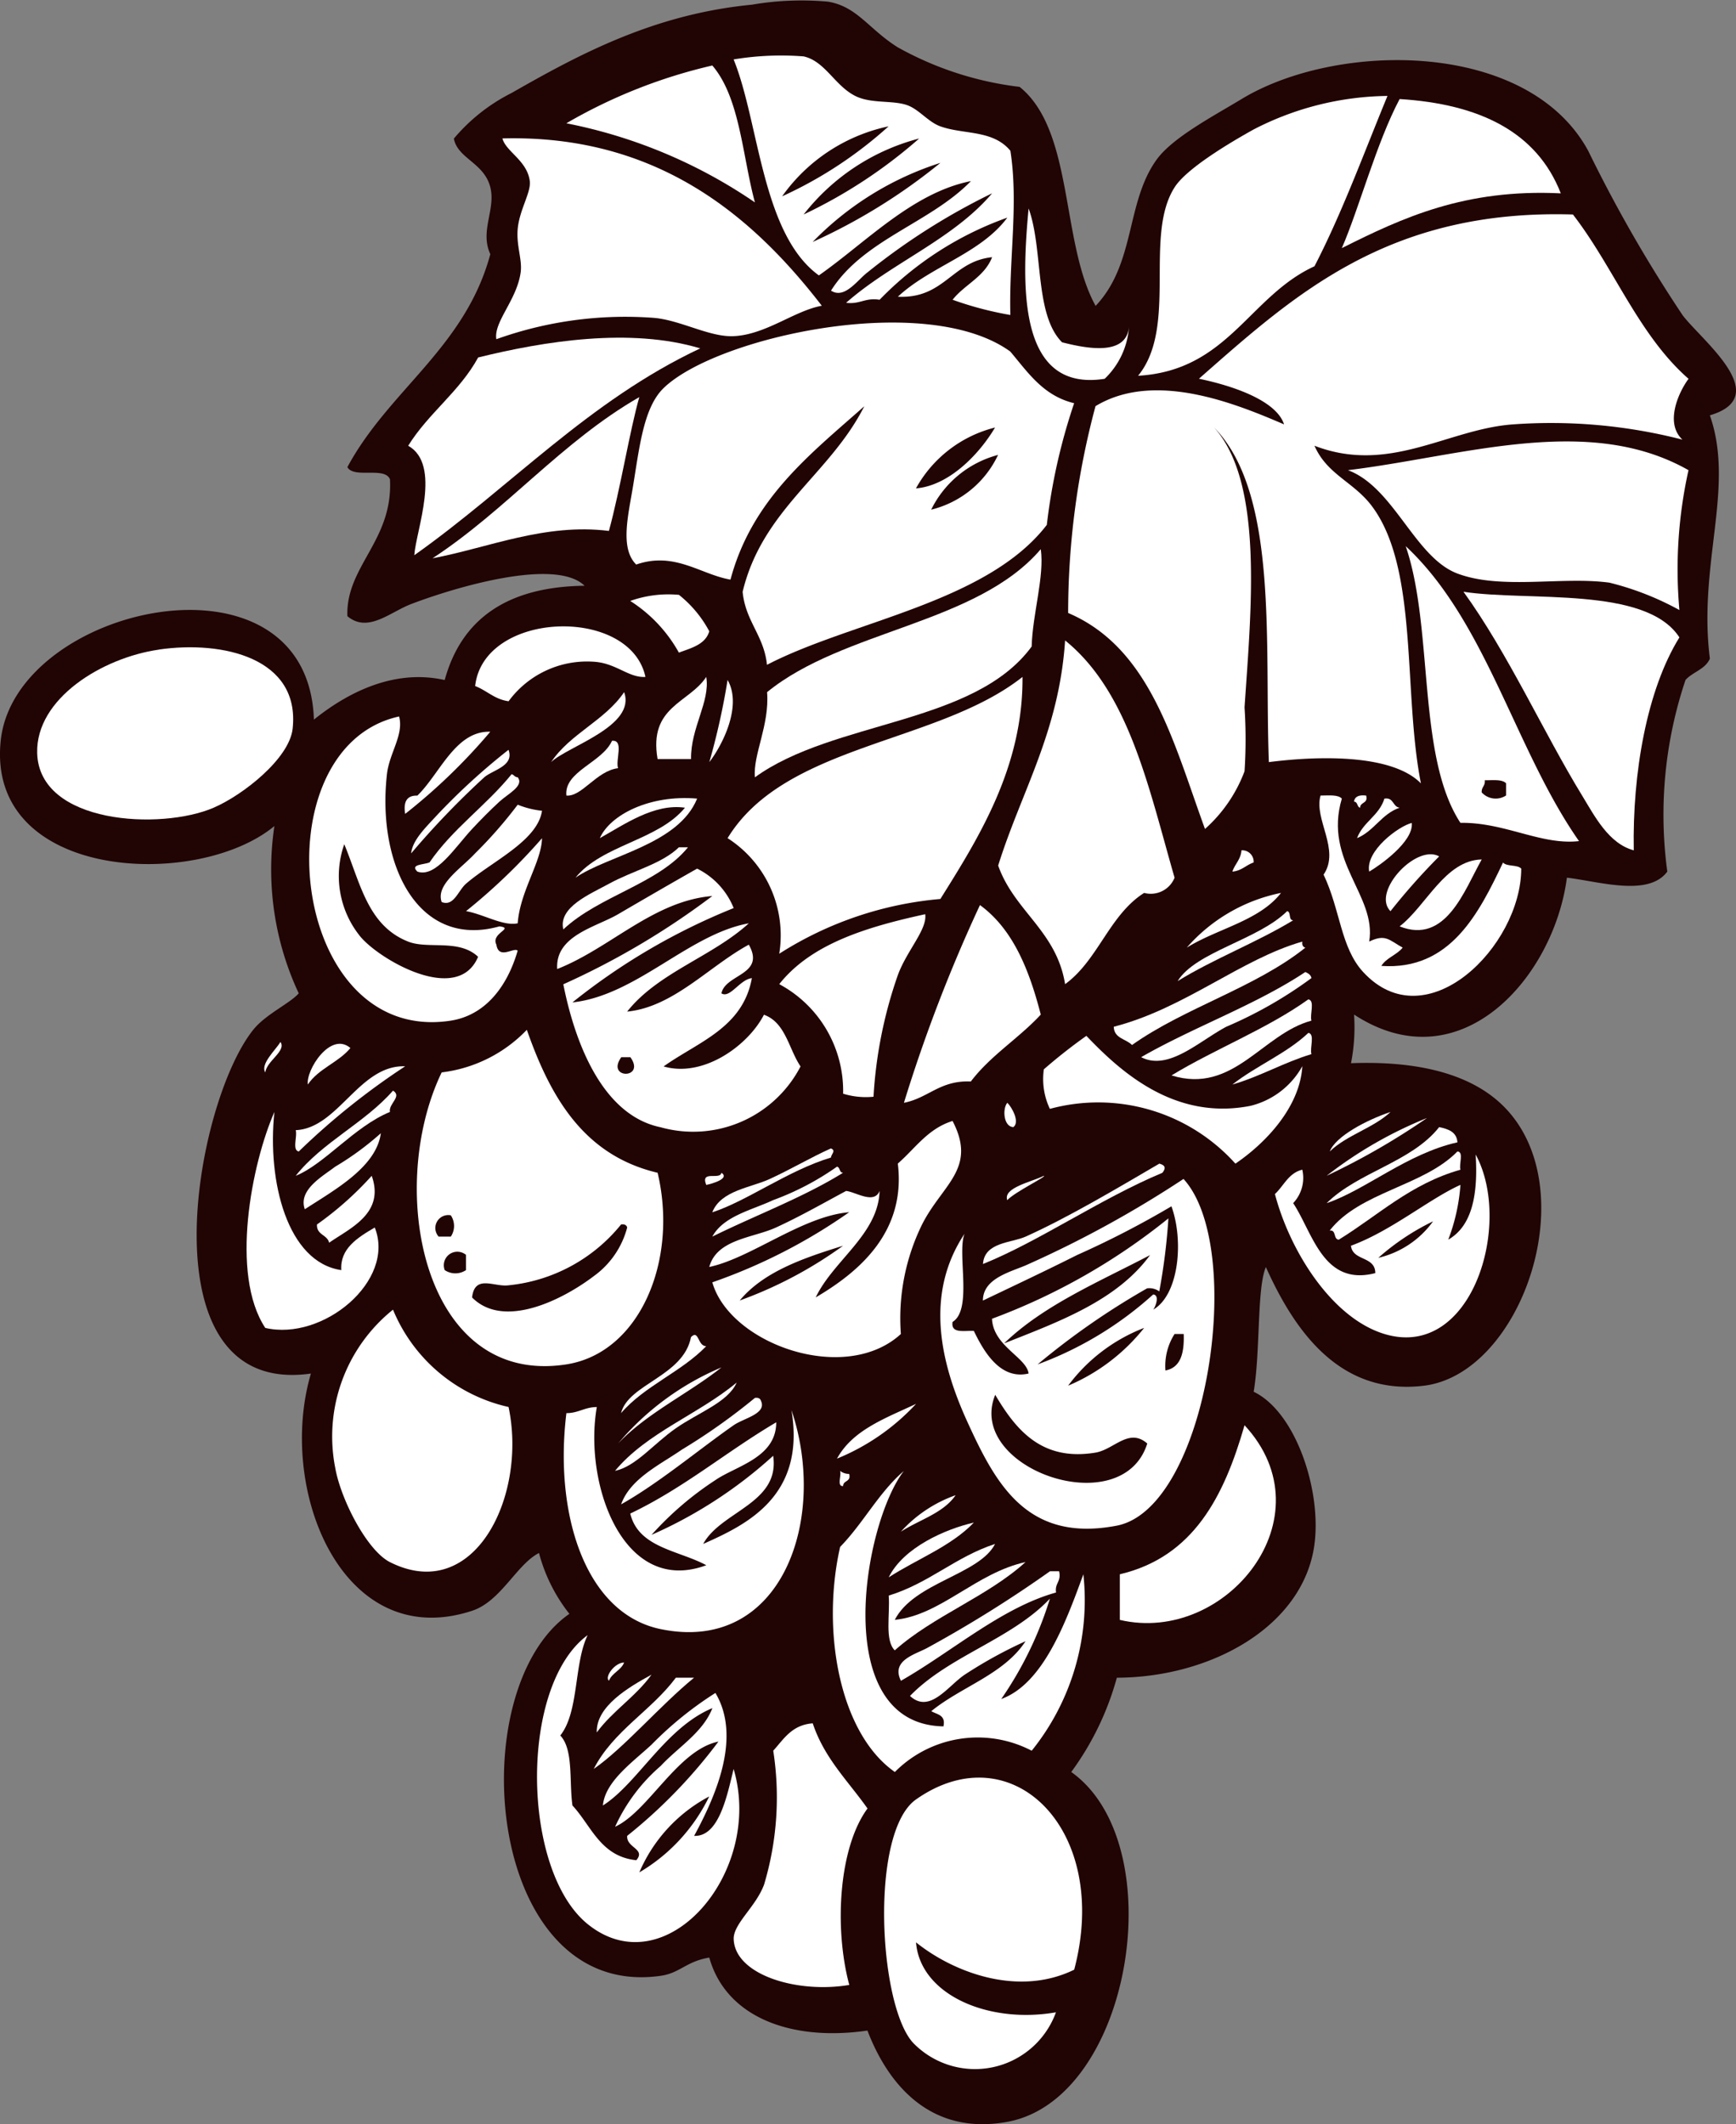 <?xml version="1.0" encoding="UTF-8"?>
<svg xmlns="http://www.w3.org/2000/svg" xmlns:xlink="http://www.w3.org/1999/xlink" width="80.646" height="98.655" viewBox="0 0 80.646 98.655">
  <rect x="0" y="0" width="80.646" height="98.655" fill="#808080" stroke="none"/>
  <defs>
    <clipPath id="clip-path">
      <rect id="Rettangolo_11" data-name="Rettangolo 11" width="80.646" height="98.655" transform="translate(0 0)" fill="none"></rect>
    </clipPath>
  </defs>
  <g id="Raggruppa_6" data-name="Raggruppa 6" transform="translate(0 0)">
    <g id="Raggruppa_5" data-name="Raggruppa 5" clip-path="url(#clip-path)">
      <path id="Tracciato_105" data-name="Tracciato 105" d="M79.43,19.29c3.023-.89-.438-3.529-1.272-4.662A65.153,65.153,0,0,1,73.778,7c-2.81-5.16-11.67-5.085-16.1-2.4-1.341.812-3.212,1.79-3.955,2.825-1.427,1.989-.966,4.82-2.826,6.782-1.626-2.94-1-8.138-3.531-10.172A15.32,15.32,0,0,1,41.71,2.2C40.362,1.36,39.824.3,38.461.077a13.647,13.647,0,0,0-3.532.141c-4.538.439-7.99,2.287-11.162,4.1a8.472,8.472,0,0,0-2.683,2.119c.177.932,1.407,1.119,1.694,2.26.261,1.033-.5,2.031,0,3.108-1.169,4.34-4.713,6.306-6.64,9.89.3.544,1.732-.037,1.978.564.152,2.85-2.062,4.043-1.978,6.358.951.8,1.969-.184,2.967-.565,2.046-.78,6.7-2.165,8.053-.847-3.584.042-5.719,1.532-6.5,4.379-2.655-.6-4.945.931-6.075,1.837-.279-8.311-13.9-5.338-14.551.989-.669,6.483,9.122,6.931,12.715,3.955a13.573,13.573,0,0,0,1.131,7.77c-.416.472-1.547.976-2.12,1.7C8.994,51.3,6.638,64.909,14.444,63.792c-1.591,5.4,1.466,12.991,7.486,11.019,1.341-.439,2.068-2.155,3.109-2.684a7.75,7.75,0,0,0,1.412,2.826c-5.073,3.518-3.887,17.963,4.239,16.811.9-.127,1.185-.67,2.26-.847.77,2.75,3.766,3.909,7.347,3.39,1,2.61,3.007,4.878,6.5,4.239,5.8-1.063,7.684-12.9,2.968-16.248a13.349,13.349,0,0,0,2.118-4.379c4.393-.012,8.691-2.4,9.183-6.216.326-2.528-.891-6.14-2.826-7.064.316-1.9.146-4.808.566-5.792,1.266,2.807,3.345,6,7.347,5.51,4.569-.564,7.517-9.209,3.673-13-1.551-1.526-4.061-2.091-7.065-1.978a8.714,8.714,0,0,0,.142-2.259c4.947,3.23,9.283-1.733,9.888-6.358,1.508.18,3.789.9,4.664-.283a19.615,19.615,0,0,1,.846-8.9c.335-.373.92-.494,1.131-.989-.557-4.4,1.173-7.946,0-11.3" fill="#210404" fill-rule="evenodd"></path>
      <path id="Tracciato_106" data-name="Tracciato 106" d="M46.937,7c.385,2.453-.071,5.045,0,7.629a15.918,15.918,0,0,1-2.684-.707c.559-.711,1.481-1.061,1.835-1.977-1.876.194-2.205,1.938-4.378,1.836,1.508-1.412,3.843-2,5.085-3.673a15.468,15.468,0,0,0-5.933,3.814c-.674-.108-.91.222-1.555.141,2.1-1.854,4.968-2.944,6.781-5.085A30.333,30.333,0,0,0,40.3,12.65c-.47.354-1.061,1.259-1.695.848,1.491-2.37,4.594-3.129,6.5-5.087-2.713.537-4.876,2.848-7.064,4.38C35.387,10.87,35.268,5.673,34.08,2.76a13.487,13.487,0,0,1,3.25-.141c1,.221,1.445,1.356,2.4,1.837.737.37,1.718.19,2.4.424.559.191.975.778,1.554.988,1.077.39,2.435.148,3.25,1.131m-10.6,2.119a19.3,19.3,0,0,0,4.944-3.25,8.123,8.123,0,0,0-4.944,3.25m.989.848A23.008,23.008,0,0,0,42.7,6.433,10.011,10.011,0,0,0,37.33,9.966m.423,1.271a26.985,26.985,0,0,0,5.934-3.673,14.344,14.344,0,0,0-5.934,3.673" fill="#fff" fill-rule="evenodd"></path>
      <path id="Tracciato_107" data-name="Tracciato 107" d="M35.069,9.4a23.5,23.5,0,0,0-8.76-3.674,24.351,24.351,0,0,1,6.782-2.684c1.283,1.5,1.39,4.168,1.978,6.358" fill="#fff" fill-rule="evenodd"></path>
      <path id="Tracciato_108" data-name="Tracciato 108" d="M64.455,4.456c-1.1,2.666-2.106,5.428-3.391,7.911-3.037,1.39-4.009,4.843-8.194,5.085,1.861-2.278.249-6.495,1.7-8.758.55-.86,2.485-2.024,3.672-2.684a13.846,13.846,0,0,1,6.217-1.554" fill="#fff" fill-rule="evenodd"></path>
      <path id="Tracciato_109" data-name="Tracciato 109" d="M38.177,14.2c-1.27.229-2.6,1.346-4.1,1.413-1.11.049-2.439-.733-3.673-.848a17.747,17.747,0,0,0-7.346.989c-.133-.805.955-1.821,1.13-3.108.079-.578-.2-1.215-.141-1.978.069-.908.634-1.731.564-2.261-.124-.954-1.108-1.361-1.271-1.978C30.508,6.242,34.936,10,38.177,14.2" fill="#fff" fill-rule="evenodd"></path>
      <path id="Tracciato_110" data-name="Tracciato 110" d="M73.073,9.965c1.89,2.441,3.055,5.61,5.368,7.628-.487.664-1.1,2.069-.283,2.826a24.461,24.461,0,0,0-7.911-.706c-3.005.228-5.706,2.326-9.183.989.594,1.354,1.834,1.677,2.684,2.826,2.16,2.915,1.423,8.6,2.261,12.855-1.3-1.328-4.572-1.305-7.064-.988-.208-5.478.463-12.459-2.543-15.541,2.3,2.561,1.727,8.382,1.413,13a22.752,22.752,0,0,1,0,2.967A6.767,6.767,0,0,1,55.978,38.5c-1.463-4-2.525-8.4-6.357-10.031a37.031,37.031,0,0,1,1.271-9.606c2.743-1.661,6.511-.119,8.759.847-.355-1.1-2.353-1.789-3.955-2.12,4.439-3.9,8.783-7.886,17.377-7.628" fill="#fff" fill-rule="evenodd"></path>
      <path id="Tracciato_111" data-name="Tracciato 111" d="M49.9,18.725a27.389,27.389,0,0,0-1.27,5.652c-2.785,3.621-9.092,4.468-13,6.5-.141-1.368-1-2.017-1.131-3.391.919-3.837,4.057-5.456,5.651-8.617-2.52,2.235-5.212,4.3-6.216,8.051-1.391-.24-2.592-1.321-4.379-.7-.769-.763-.365-2.3-.142-3.673.3-1.825.491-3.626,1.413-4.521,2.444-2.377,12.193-4.528,16.106-1.7.821.968,1.526,2.052,2.965,2.4m-7.346,3.956c1.493-.119,2.9-1.523,3.674-2.826a5.806,5.806,0,0,0-3.674,2.826m.707.989a4.657,4.657,0,0,0,3.107-2.543,4.836,4.836,0,0,0-3.107,2.543" fill="#fff" fill-rule="evenodd"></path>
      <path id="Tracciato_112" data-name="Tracciato 112" d="M32.526,16.182c-5.19,2.439-8.813,6.444-13.28,9.605.079-1.159,1.283-4.2-.283-5.085.936-1.513,2.386-2.513,3.25-4.1,3.055-.754,7.064-1.4,10.313-.423" fill="#fff" fill-rule="evenodd"></path>
      <path id="Tracciato_113" data-name="Tracciato 113" d="M29.7,18.442c-.441,1.537-.886,4.294-1.413,6.216-2.975-.372-5.608.786-8.194,1.271,3.443-2.254,5.989-5.407,9.607-7.487" fill="#fff" fill-rule="evenodd"></path>
      <path id="Tracciato_114" data-name="Tracciato 114" d="M78.44,21.833a21.179,21.179,0,0,0-.423,6.5,13.385,13.385,0,0,0-3.25-1.272c-2.2-.3-5.026.344-7.063-.424-1.983-.747-2.947-4.007-5.086-4.8,5.321-.645,11.157-2.651,15.822,0" fill="#fff" fill-rule="evenodd"></path>
      <path id="Tracciato_115" data-name="Tracciato 115" d="M65.3,25.364c3.756,3.5,5.07,9.436,8.053,13.7-1.755.2-3.452-.88-5.509-.848-2.029-3.1-1.232-9.033-2.544-12.856m3.533,11.443a.878.878,0,0,0,1.131.142v-.566c-.182-.194-.614-.139-.989-.141.031.267-.161.312-.142.565" fill="#fff" fill-rule="evenodd"></path>
      <path id="Tracciato_116" data-name="Tracciato 116" d="M48.349,25.506c.178,1.261-.383,3.006-.423,4.521-2.67,3.642-9.2,3.422-12.856,6.074-.1-1.04.685-2.421.565-3.955,3.551-2.9,9.743-3.16,12.714-6.64" fill="#fff" fill-rule="evenodd"></path>
      <path id="Tracciato_117" data-name="Tracciato 117" d="M67.986,27.484c3.024.461,8.473-.279,10.031,2.119-1.516,2.444-2.187,6.313-2.12,9.889-1.166-.307-1.821-1.594-2.4-2.543-1.789-2.922-3.437-6.6-5.51-9.465" fill="#fff" fill-rule="evenodd"></path>
      <path id="Tracciato_118" data-name="Tracciato 118" d="M31.538,27.625A5.416,5.416,0,0,1,32.95,29.32c-.185.616-.829.772-1.412.99a6.706,6.706,0,0,0-2.26-2.4,5.291,5.291,0,0,1,2.26-.283" fill="#fff" fill-rule="evenodd"></path>
      <path id="Tracciato_119" data-name="Tracciato 119" d="M29.983,31.439c-.779.05-1.359-.644-2.4-.706a4.523,4.523,0,0,0-3.957,1.836c-.661-.092-1.008-.5-1.553-.706.391-3.505,7.2-3.73,7.911-.424" fill="#fff" fill-rule="evenodd"></path>
      <path id="Tracciato_120" data-name="Tracciato 120" d="M49.479,29.744c2.972,2.4,3.884,6.853,5.086,11.02a1.192,1.192,0,0,1-1.413.706c-1.617,1.02-2.143,3.131-3.673,4.238-.4-2.475-2.359-3.386-3.109-5.509,1.077-3.445,2.831-6.211,3.109-10.455" fill="#fff" fill-rule="evenodd"></path>
      <path id="Tracciato_121" data-name="Tracciato 121" d="M7.379,30.168c2.983-.433,6.571.4,6.216,3.673-.152,1.393-2.309,3.085-3.673,3.673-2.443,1.054-8.11.768-8.195-2.543-.063-2.53,3.023-4.422,5.652-4.8" fill="#fff" fill-rule="evenodd"></path>
      <path id="Tracciato_122" data-name="Tracciato 122" d="M32.809,31.439c.193,1.137-.733,2.374-.706,3.814H30.548c-.425-2.45,1.457-2.593,2.261-3.814" fill="#fff" fill-rule="evenodd"></path>
      <path id="Tracciato_123" data-name="Tracciato 123" d="M47.5,31.439c.035,4.18-2.037,7.476-3.815,10.313A16.551,16.551,0,0,0,36.2,44.295a5.363,5.363,0,0,0-2.4-5.368c2.678-4.386,9.756-4.371,13.7-7.488" fill="#fff" fill-rule="evenodd"></path>
      <path id="Tracciato_124" data-name="Tracciato 124" d="M33.8,31.58c.686,1.2-.227,3.008-.848,3.815A32.886,32.886,0,0,0,33.8,31.58" fill="#fff" fill-rule="evenodd"></path>
      <path id="Tracciato_125" data-name="Tracciato 125" d="M28.994,32.146c.57,1.582-2.643,2.52-3.391,3.249.886-1.328,2.5-1.928,3.391-3.249" fill="#fff" fill-rule="evenodd"></path>
      <path id="Tracciato_126" data-name="Tracciato 126" d="M18.54,33.276c.229.849-.456,1.7-.565,2.684C17.5,40.2,19.448,44.076,23.2,43.024c.715.088-.411.314-.141.847.112.727.824.1.989.283-.485,1.675-1.508,3-3.109,3.249-7.556,1.159-8.926-12.7-2.4-14.127M16.7,43.448c.805,1.046,4.547,3.282,5.51.989-.892-.843-2.319-.338-3.25-.706-1.877-.743-2.213-2.7-2.967-4.522a4.45,4.45,0,0,0,.707,4.239" fill="#fff" fill-rule="evenodd"></path>
      <path id="Tracciato_127" data-name="Tracciato 127" d="M22.778,33.982A27.063,27.063,0,0,1,18.822,37.8c-.091-.562.078-.865.566-.848,1.038-1,1.77-3.023,3.39-2.967" fill="#fff" fill-rule="evenodd"></path>
      <path id="Tracciato_128" data-name="Tracciato 128" d="M28.429,34.406c.573-.056.156.88.282,1.271-1.006.127-1.676,1.336-2.4,1.272-.116-1.125,1.663-1.527,2.12-2.543" fill="#fff" fill-rule="evenodd"></path>
      <path id="Tracciato_129" data-name="Tracciato 129" d="M24.05,36.1c.311.4-.448.763-.848,1.13-.42.387-.869.839-1.272,1.272-.791.851-1.69,2.283-2.542,1.978-.356-.342.285-.315.564-.424,1.072-1.567,2.635-2.642,3.815-4.1.115.028.141.142.283.142" fill="#fff" fill-rule="evenodd"></path>
      <path id="Tracciato_130" data-name="Tracciato 130" d="M62.335,37.09c-.865,2.909,1.628,4.5,1.271,6.64.753-.365.918-.076,1.555.282-.273.34-.756.469-.99.848,3.213.222,4.542-2.472,5.652-4.8.181.2.666.086.847.282-.01,3.614-4.408,7.995-7.346,4.8-1.049-1.139-1.055-2.883-1.837-4.521.79-1.158-.464-2.579-.141-3.673.375,0,.807-.053.989.142" fill="#fff" fill-rule="evenodd"></path>
      <path id="Tracciato_131" data-name="Tracciato 131" d="M63.466,36.949c.1.386-.281.285-.282.565-.154-.035-.1-.28-.283-.282.034-.249.243-.322.565-.283" fill="#fff" fill-rule="evenodd"></path>
      <path id="Tracciato_132" data-name="Tracciato 132" d="M64.313,37.09c.444-.067.373.379.706.423-.842.288-1.179,1.082-1.978,1.414.282-.755,1.028-1.045,1.272-1.837" fill="#fff" fill-rule="evenodd"></path>
      <path id="Tracciato_133" data-name="Tracciato 133" d="M25.179,37.655c-.207,1.407-2.338,2.352-3.532,3.39-.365.319-.566,1.075-1.129.848-.289-.814.91-1.562,1.554-2.26a20.642,20.642,0,0,0,1.978-2.26,4.159,4.159,0,0,0,1.129.282" fill="#fff" fill-rule="evenodd"></path>
      <path id="Tracciato_134" data-name="Tracciato 134" d="M65.584,38.22c.093.867-1.491,1.977-1.978,2.261-.185-.96,1.361-2.109,1.978-2.261" fill="#fff" fill-rule="evenodd"></path>
      <path id="Tracciato_135" data-name="Tracciato 135" d="M25.179,38.927c-.022,1.107-1.021,2.462-1.129,3.955-.674.143-1.577-.42-2.4-.565a27.686,27.686,0,0,0,3.532-3.39" fill="#fff" fill-rule="evenodd"></path>
      <path id="Tracciato_136" data-name="Tracciato 136" d="M31.961,39.351c-1.379,1.7-4.125,2.251-5.792,3.814-.247-1.033,1.25-1.642,2.119-2.119,1.111-.61,2.454-.92,3.25-1.695Z" fill="#fff" fill-rule="evenodd"></path>
      <path id="Tracciato_137" data-name="Tracciato 137" d="M57.673,39.492a.531.531,0,0,1,.565.565c-.353.117-.555.387-.988.424.117-.354.387-.555.423-.989" fill="#fff" fill-rule="evenodd"></path>
      <path id="Tracciato_138" data-name="Tracciato 138" d="M66.856,39.775a29.728,29.728,0,0,0-2.26,2.543c-.893-.889,1.2-3.139,2.26-2.543" fill="#fff" fill-rule="evenodd"></path>
      <path id="Tracciato_139" data-name="Tracciato 139" d="M68.834,39.916c-.8,1.409-1.656,3.968-3.814,3.108,1.25-.969,2.106-3.065,3.814-3.108" fill="#fff" fill-rule="evenodd"></path>
      <path id="Tracciato_140" data-name="Tracciato 140" d="M34.08,42.176a29.534,29.534,0,0,0-7.488,4.38c2.976-.324,5.4-3.171,8.194-3.674-1.7,1.552-4.215,2.284-5.651,4.1,2.145-.209,3.816-2.116,5.651-3.108.791,1.406-1.088,1.358-1.272,2.261.4.25.856-.647,1.414-.706-.418,2.314-2.5,2.959-4.1,4.1,1.823.531,3.906-.941,4.661-2.4,1.007.359,1.149,1.583,1.7,2.4a5.616,5.616,0,0,1-6.5,2.825c-2.731-.563-3.993-3.984-4.52-6.64a35.861,35.861,0,0,0,6.922-4.1c-2.739.228-4.737,2.421-7.206,3.391-.1-1.557,1.8-1.944,2.826-2.544,1.25-.73,2.53-1.472,3.674-2.119a3.5,3.5,0,0,1,1.7,1.837m-4.8,6.923h-.424c-.73,1.023,1.154,1.023.424,0" fill="#fff" fill-rule="evenodd"></path>
      <path id="Tracciato_141" data-name="Tracciato 141" d="M59.51,41.47c-1.01,1.3-2.958,1.657-4.379,2.542A7.875,7.875,0,0,1,59.51,41.47" fill="#fff" fill-rule="evenodd"></path>
      <path id="Tracciato_142" data-name="Tracciato 142" d="M45.524,42.035c1.526,1.111,2.285,2.988,2.825,5.086-1.015,1.1-2.336,1.9-3.249,3.108-1.431-.065-1.966.766-3.108.989a71.725,71.725,0,0,1,3.532-9.183" fill="#fff" fill-rule="evenodd"></path>
      <path id="Tracciato_143" data-name="Tracciato 143" d="M59.793,42.318c.2.032.048.422.282.424-1.7,1.031-3.678,1.783-5.369,2.825.846-1.369,3.739-1.912,5.087-3.249" fill="#fff" fill-rule="evenodd"></path>
      <path id="Tracciato_144" data-name="Tracciato 144" d="M42.981,42.459c.1.711-.851,1.681-1.271,2.826a20.638,20.638,0,0,0-1.131,5.651,3.571,3.571,0,0,1-1.412-.141A5.625,5.625,0,0,0,36.2,45.708c1.477-1.867,4.035-2.651,6.782-3.249" fill="#fff" fill-rule="evenodd"></path>
      <path id="Tracciato_145" data-name="Tracciato 145" d="M60.5,43.731c-.024.163.03.251.141.282-2.332,1.861-5.6,2.783-8.054,4.521-.275-.288-.833-.3-.847-.848,3.3-.85,5.9-3.138,8.76-3.955" fill="#fff" fill-rule="evenodd"></path>
      <path id="Tracciato_146" data-name="Tracciato 146" d="M60.641,45.143c.125.063.252.124.282.283a19.586,19.586,0,0,1-3.956,2.26c-1.283.683-2.685,2.064-3.955,1.413,2.451-1.409,5.308-2.415,7.629-3.956" fill="#fff" fill-rule="evenodd"></path>
      <path id="Tracciato_147" data-name="Tracciato 147" d="M60.781,46.414c.316.061.057.7.141.989-2.285.612-3.623,3.435-6.5,2.543,2.051-1.244,4.434-2.158,6.357-3.532" fill="#fff" fill-rule="evenodd"></path>
      <path id="Tracciato_148" data-name="Tracciato 148" d="M30.549,54.467c.969,4.065-.822,8.369-4.239,8.9-6.675,1.039-8.387-8.174-5.792-13.561a6.558,6.558,0,0,0,3.956-1.978c1.1,3.138,2.647,5.829,6.075,6.64M20.377,57.433h.565a.886.886,0,0,0,0-.989.6.6,0,0,0-.565.989m8.476-.565a7.7,7.7,0,0,1-5.228,2.826c-.664.091-1.569-.524-1.695.565,1.479,1.491,4.218.1,5.652-.989a4.042,4.042,0,0,0,1.554-2.261c-.031-.109-.118-.164-.283-.141m-8.194,2.12a.885.885,0,0,0,.989,0v-.707a.628.628,0,0,0-.989.707" fill="#fff" fill-rule="evenodd"></path>
      <path id="Tracciato_149" data-name="Tracciato 149" d="M60.5,49.523c-.115,1.864-1.65,3.529-3.109,4.521A8.568,8.568,0,0,0,48.772,51.5a3.231,3.231,0,0,1-.28-1.837,24.933,24.933,0,0,1,1.976-1.554c1.539,1.61,4.064,3.956,7.629,3.249a3.78,3.78,0,0,0,2.4-1.836" fill="#fff" fill-rule="evenodd"></path>
      <path id="Tracciato_150" data-name="Tracciato 150" d="M16.279,48.674c-.554.671-1.49.959-1.978,1.695-.1-.664,1.052-2.489,1.978-1.695" fill="#fff" fill-rule="evenodd"></path>
      <path id="Tracciato_151" data-name="Tracciato 151" d="M18.822,49.523a33.363,33.363,0,0,0-4.943,3.956c-.317-.061-.058-.7-.142-.99,1.977-.086,2.952-3.043,5.085-2.966" fill="#fff" fill-rule="evenodd"></path>
      <path id="Tracciato_152" data-name="Tracciato 152" d="M18.257,50.653c.44.269-.221.613-.142.989-1.667.687-3.034,2.427-4.379,2.967,1.251-1.575,3.2-2.447,4.521-3.956" fill="#fff" fill-rule="evenodd"></path>
      <path id="Tracciato_153" data-name="Tracciato 153" d="M46.795,51.217c.2.187.6.892.282,1.13-.459-.013-.518-.852-.282-1.13" fill="#fff" fill-rule="evenodd"></path>
      <path id="Tracciato_154" data-name="Tracciato 154" d="M12.748,51.642c-.345,3.219.6,6.984,3.108,7.347-.068-.991.734-1.5,1.554-1.979.982,2.468-2.4,5.289-5.087,4.663-1.651-2.5-.627-7.641.425-10.031" fill="#fff" fill-rule="evenodd"></path>
      <path id="Tracciato_155" data-name="Tracciato 155" d="M66.291,51.924a32.85,32.85,0,0,1-4.662,2.684,19.263,19.263,0,0,1,4.662-2.684" fill="#fff" fill-rule="evenodd"></path>
      <path id="Tracciato_156" data-name="Tracciato 156" d="M41.85,61.956c-2.6,2.38-7.947.46-8.759-2.4A25.765,25.765,0,0,0,39.449,56.3c-2.173.183-4.557,2.13-6.5,2.543.352-1.3,2.039-1.344,3.108-1.837,1.149-.528,2.26-1.166,3.249-1.694.446.045,1.3.636,1.555,0-.06,2.012-2.145,3.223-2.967,4.944,2.043-1.2,4.2-3.054,3.814-6.216.808-.7,1.393-1.622,2.543-1.978,1.151,2.209-.47,2.938-1.413,4.8a9.88,9.88,0,0,0-.989,5.087M34.363,60.4a19.4,19.4,0,0,0,4.8-2.542c-1.869.579-3.689,1.208-4.8,2.542" fill="#fff" fill-rule="evenodd"></path>
      <path id="Tracciato_157" data-name="Tracciato 157" d="M67.705,53.054c-2.347.526-4.278,2.221-6.075,2.825,1.466-1.453,3.94-1.9,5.227-3.532.426.091.815.221.848.707" fill="#fff" fill-rule="evenodd"></path>
      <path id="Tracciato_158" data-name="Tracciato 158" d="M38.6,53.337c.252.1.019.257,0,.424-1.991.6-3.907,2.027-5.511,2.543.4-1.021,1.789-1.138,2.683-1.554,1-.461,1.917-1.007,2.828-1.413" fill="#fff" fill-rule="evenodd"></path>
      <path id="Tracciato_159" data-name="Tracciato 159" d="M67.705,53.478c.311.018.059.6.141.848-2.315.653-3.816,2.118-5.652,3.249-.267-.015-.1-.467-.424-.424,1.4-1.8,4.352-2.053,5.935-3.673" fill="#fff" fill-rule="evenodd"></path>
      <path id="Tracciato_160" data-name="Tracciato 160" d="M68.551,53.62c1.742,3.195-.16,9.571-4.238,8.335-2.455-.745-4.4-3.873-5.086-6.5.417-.386.629-.972,1.271-1.131a1.7,1.7,0,0,1-.424,1.554c.908,1.359,1.387,3.879,3.815,3.25,0-.8-1.05-.552-1.13-1.272,1.864-.68,3.652-2.186,5.086-2.826a8.888,8.888,0,0,1-.566,2.543c1.11-.633,1.39-2.1,1.272-3.955m-4.521,4.8a4.351,4.351,0,0,0,2.543-1.695,11.143,11.143,0,0,0-2.543,1.695" fill="#fff" fill-rule="evenodd"></path>
      <path id="Tracciato_161" data-name="Tracciato 161" d="M53.859,54.043c.294.079.3.221.142.424-2.888,1.21-5.752,3.2-8.336,4.238.062-1.02,1.327-.977,1.978-1.271,2-.9,4.254-2.246,6.216-3.391" fill="#fff" fill-rule="evenodd"></path>
      <path id="Tracciato_162" data-name="Tracciato 162" d="M38.883,54.184c.154.035.1.282.283.283-1.86,1.153-4.058,1.969-6.075,2.966.521-.957,1.832-1.229,2.826-1.695a12.692,12.692,0,0,0,2.966-1.554" fill="#fff" fill-rule="evenodd"></path>
      <path id="Tracciato_163" data-name="Tracciato 163" d="M33.515,54.467c.4.27-.422.507-.706.565-.285-.709.643-.206.706-.565" fill="#fff" fill-rule="evenodd"></path>
      <path id="Tracciato_164" data-name="Tracciato 164" d="M17.268,54.609c.626,1.757-1.04,2.445-1.978,3.108-.088-.383-.59-.352-.565-.848a15.31,15.31,0,0,0,2.543-2.26" fill="#fff" fill-rule="evenodd"></path>
      <path id="Tracciato_165" data-name="Tracciato 165" d="M18.257,60.825a7.6,7.6,0,0,0,5.368,4.521c.876,4.143-1.593,9.179-5.51,7.205-1.059-.535-2.279-2.892-2.542-4.38a7.552,7.552,0,0,1,2.684-7.346" fill="#fff" fill-rule="evenodd"></path>
      <path id="Tracciato_166" data-name="Tracciato 166" d="M34.221,64.215c-.406.916-1.781,1.39-2.825,2.119s-1.857,1.774-2.825,1.978c1.471-1.777,3.875-2.622,5.65-4.1" fill="#fff" fill-rule="evenodd"></path>
      <path id="Tracciato_167" data-name="Tracciato 167" d="M35.352,65.063c.275.6-.8.8-1.272,1.131-1.594,1.111-3.488,2.7-5.226,3.673.427-1.2,1.812-1.842,2.825-2.543a28.409,28.409,0,0,0,3.39-2.4c.163-.024.251.031.283.141" fill="#fff" fill-rule="evenodd"></path>
      <path id="Tracciato_168" data-name="Tracciato 168" d="M42.556,65.2a10.306,10.306,0,0,1-3.673,2.544c.732-1.341,2.265-1.879,3.673-2.544" fill="#fff" fill-rule="evenodd"></path>
      <path id="Tracciato_169" data-name="Tracciato 169" d="M57.815,66.193c3.951,4.264-.868,10.2-5.793,9.041V73.115c3.43-.809,4.846-3.63,5.793-6.922" fill="#fff" fill-rule="evenodd"></path>
      <path id="Tracciato_170" data-name="Tracciato 170" d="M39.025,68.312a.673.673,0,0,0,.424.142c.1.385-.28.284-.282.564-.307.024-.065-.5-.142-.706" fill="#fff" fill-rule="evenodd"></path>
      <path id="Tracciato_171" data-name="Tracciato 171" d="M44.393,69.443c-.575.838-1.687,1.139-2.543,1.695a6.2,6.2,0,0,1,2.543-1.695" fill="#fff" fill-rule="evenodd"></path>
      <path id="Tracciato_172" data-name="Tracciato 172" d="M45.241,70.714c-1.062,1.105-2.638,1.694-3.956,2.543.688-1.393,2.644-2.244,3.956-2.543" fill="#fff" fill-rule="evenodd"></path>
      <path id="Tracciato_173" data-name="Tracciato 173" d="M46.23,71.7c-.733,1.441-3.766,1.786-4.663,3.532,2.141-.214,3.758-2.175,6.075-2.684-1.778,1.612-4.282,2.5-6.075,4.1-.476-.466-.215-1.668-.282-2.543,1.876-.573,3.1-1.8,4.945-2.4" fill="#fff" fill-rule="evenodd"></path>
      <path id="Tracciato_174" data-name="Tracciato 174" d="M49.2,72.974c.113.49-.21.544-.141.988-2.526.7-4.856,2.761-7.206,4.1-.487-.975.722-1.236,1.272-1.554a57.445,57.445,0,0,0,5.651-3.532Z" fill="#fff" fill-rule="evenodd"></path>
      <path id="Tracciato_175" data-name="Tracciato 175" d="M30.266,77.777c-.727,1.016-1.805,1.68-2.543,2.684-.039-1.217,1.481-2.1,2.543-2.684" fill="#fff" fill-rule="evenodd"></path>
      <path id="Tracciato_176" data-name="Tracciato 176" d="M32.243,77.919C30.662,79.21,29,81.172,27.581,82.157c.91-1.775,2.671-2.7,3.815-4.238Z" fill="#fff" fill-rule="evenodd"></path>
      <path id="Tracciato_177" data-name="Tracciato 177" d="M40.3,83.993c-1.333,1.813-1.558,5.538-.847,8.194-2.392.408-5.3-.451-5.369-2.118-.032-.714,1.026-1.5,1.412-2.544a14.111,14.111,0,0,0,.425-6.216c.492-.544.867-1.2,1.835-1.271.54,1.627,1.649,2.684,2.544,3.955" fill="#fff" fill-rule="evenodd"></path>
      <path id="Tracciato_178" data-name="Tracciato 178" d="M49.9,91.481c-2.654,1.294-5.679.073-7.346-1.271.191,2.421,3.338,3.8,6.5,3.249a4,4,0,0,1-6.64,1.413c-1.6-1.749-2.021-9.782.141-11.3,4.453-3.131,9.068,1.416,7.346,7.911" fill="#fff" fill-rule="evenodd"></path>
      <path id="Tracciato_179" data-name="Tracciato 179" d="M65.02,4.6c3.723.232,6.378,1.533,7.487,4.38-4.456-.217-7.347,1.129-10.172,2.543.8-1.835,1.607-4.891,2.685-6.923" fill="#fff" fill-rule="evenodd"></path>
      <path id="Tracciato_180" data-name="Tracciato 180" d="M52.446,15.193a3.674,3.674,0,0,1-1.129,2.4c-3.982.623-3.886-4.152-3.533-7.911.692,1.9.26,4.921,1.555,6.216,1.083.274,2.972.666,3.107-.706" fill="#fff" fill-rule="evenodd"></path>
      <path id="Tracciato_181" data-name="Tracciato 181" d="M23.625,34.83c.27.748-.728.925-1.129,1.271A38.988,38.988,0,0,0,19.1,39.634c.06-.614.674-1.2,1.131-1.7a30.182,30.182,0,0,1,3.389-3.108" fill="#fff" fill-rule="evenodd"></path>
      <path id="Tracciato_182" data-name="Tracciato 182" d="M32.385,37.09c-.872,2.143-4.146,2.635-5.651,3.673,1.244-1.533,3.832-1.725,5.086-3.25-1.439-.212-2.863.81-3.956,1.414.478-1.078,2.305-2.028,4.521-1.837" fill="#fff" fill-rule="evenodd"></path>
      <path id="Tracciato_183" data-name="Tracciato 183" d="M60.781,47.969c.316.06.057.7.141.989-1.3.393-2.36,1.03-3.673,1.412,1.107-.871,2.516-1.439,3.532-2.4" fill="#fff" fill-rule="evenodd"></path>
      <path id="Tracciato_184" data-name="Tracciato 184" d="M13.03,48.393c.279.426-.634.868-.707,1.413-.238-.387.472-1.032.707-1.413" fill="#fff" fill-rule="evenodd"></path>
      <path id="Tracciato_185" data-name="Tracciato 185" d="M64.6,51.642c-.8.751-2.036,1.073-2.826,1.836.276-.713,1.731-1.47,2.826-1.836" fill="#fff" fill-rule="evenodd"></path>
      <path id="Tracciato_186" data-name="Tracciato 186" d="M17.692,52.631c-.209,1.58-2.163,2.639-3.532,3.531-.318-.9.82-1.524,1.413-1.978a13.5,13.5,0,0,0,2.119-1.553" fill="#fff" fill-rule="evenodd"></path>
      <path id="Tracciato_187" data-name="Tracciato 187" d="M48.491,54.609c.166.02-1.314.727-1.7,1.13-.2-.584,1.131-.844,1.7-1.13" fill="#fff" fill-rule="evenodd"></path>
      <path id="Tracciato_188" data-name="Tracciato 188" d="M44.252,61.39c-.092.563.536.4.988.423.471.98,1.241,2.287,2.544,1.978-.1-.752-1.645-1.273-1.7-2.543a29.157,29.157,0,0,0,8.194-4.662,28.108,28.108,0,0,1-.424,3.391.792.792,0,0,0-.564-.142,34.677,34.677,0,0,0-5.087,3.532,16.452,16.452,0,0,0,5.369-3.248c.33.036.081.62,0,.706,1.195-.687,1.428-3.2.847-4.8a42.872,42.872,0,0,1-4.379,2.261c-1.477.742-2.925,1.422-4.379,2.118,0-1.079,1.39-1.349,2.119-1.695a50.5,50.5,0,0,0,7.2-3.955c2.929,3.207,1.115,15.3-3.109,16.105-4.143.79-5.6-1.91-6.921-4.8-1.221-2.664-2.041-5.9-.142-8.759-.361.905.391,3.536-.565,4.1m9.182-3.108c-2.378,1.247-4.934,2.317-6.78,4.1,2.6-1.026,5.247-2,6.78-4.1M49.62,64.356a8.969,8.969,0,0,0,3.532-2.684,7.975,7.975,0,0,0-3.532,2.684m4.521-.706c.713-.135.879-.816.848-1.695h-.424a2.755,2.755,0,0,0-.424,1.695m-.847,3.39c-.851-.746-1.542.281-2.4.424-2.5.417-3.7-1.057-4.661-2.684-1.393,3.417,5.9,5.975,7.064,2.26" fill="#fff" fill-rule="evenodd"></path>
      <path id="Tracciato_189" data-name="Tracciato 189" d="M32.1,62.1c.372-.374.3.418.706.423-1.159,1.2-2.866,1.843-3.956,3.109.337-1.36,2.9-1.711,3.25-3.532" fill="#fff" fill-rule="evenodd"></path>
      <path id="Tracciato_190" data-name="Tracciato 190" d="M33.515,63.509c-1.549,1.228-3.448,2.108-4.8,3.531a12.71,12.71,0,0,1,4.8-3.531" fill="#fff" fill-rule="evenodd"></path>
      <path id="Tracciato_191" data-name="Tracciato 191" d="M35.917,67.606c.333,2.217-2.419,2.572-3.25,4.1,1.988-.885,4.774-2.2,4.1-6.216,1.717,5.073-.46,11.331-6.076,10.172-3.5-.722-4.955-5.332-4.379-10.031.565,0,.848-.281,1.413-.282-.62,3.557,1.222,8.778,5.086,7.346-1.284-.695-3.15-.806-3.532-2.4,2.489-1.185,4.469-2.877,6.781-4.238,0,1.647-1.867,2.024-2.826,2.684a14.9,14.9,0,0,0-2.966,2.543,20.9,20.9,0,0,0,5.651-3.673" fill="#fff" fill-rule="evenodd"></path>
      <path id="Tracciato_192" data-name="Tracciato 192" d="M41.992,68.312c-1.9,2.465-3.476,11.775,1.836,11.867.116-.539-.3-.547-.565-.706,1.4-1.144,3.376-1.71,4.379-3.249a20.885,20.885,0,0,0-2.825,1.553c-.778.522-1.625,1.837-2.543.989,1.807-1.866,4.717-2.629,6.5-4.52a16.921,16.921,0,0,1-2.26,4.662c1.932-.7,2.984-3.514,3.814-5.793a11.15,11.15,0,0,1-2.4,8.195,5.423,5.423,0,0,0-6.357.988c-2.553-1.777-3.434-6.524-2.543-10.454,1.071-1.094,1.8-2.533,2.967-3.532" fill="#fff" fill-rule="evenodd"></path>
      <path id="Tracciato_193" data-name="Tracciato 193" d="M32.243,85.264c1.152.052,1.53-1.848,1.837-3.107,1.418,4.8-3.162,10.132-6.78,7.205-3.083-2.494-3.19-11.083,0-13.421-.647,1.331-.395,3.561-1.272,4.662.62.651.408,2.135.565,3.25.884.951,1.3,2.369,2.967,2.542.455-.527-.471-.575-.424-1.131a23.855,23.855,0,0,0,4.239-4.378c-1.889.382-3.249,3.24-4.8,3.955a8.211,8.211,0,0,1,2.119-2.825c.824-.885,1.963-1.554,2.4-2.685-2.193.916-3.471,3.5-5.086,4.522.1-1.121,1.4-2.025,2.26-2.826a16.558,16.558,0,0,1,2.967-2.4c1.233,2.066-.007,4.828-.99,6.64m.707-1.836A7.185,7.185,0,0,0,29.7,86.96a8.251,8.251,0,0,0,3.249-3.532" fill="#fff" fill-rule="evenodd"></path>
      <path id="Tracciato_194" data-name="Tracciato 194" d="M28.994,77.213c-.146.371-.56.475-.706.847-.217-.181.275-.846.706-.847" fill="#fff" fill-rule="evenodd"></path>
    </g>
  </g>
</svg>
